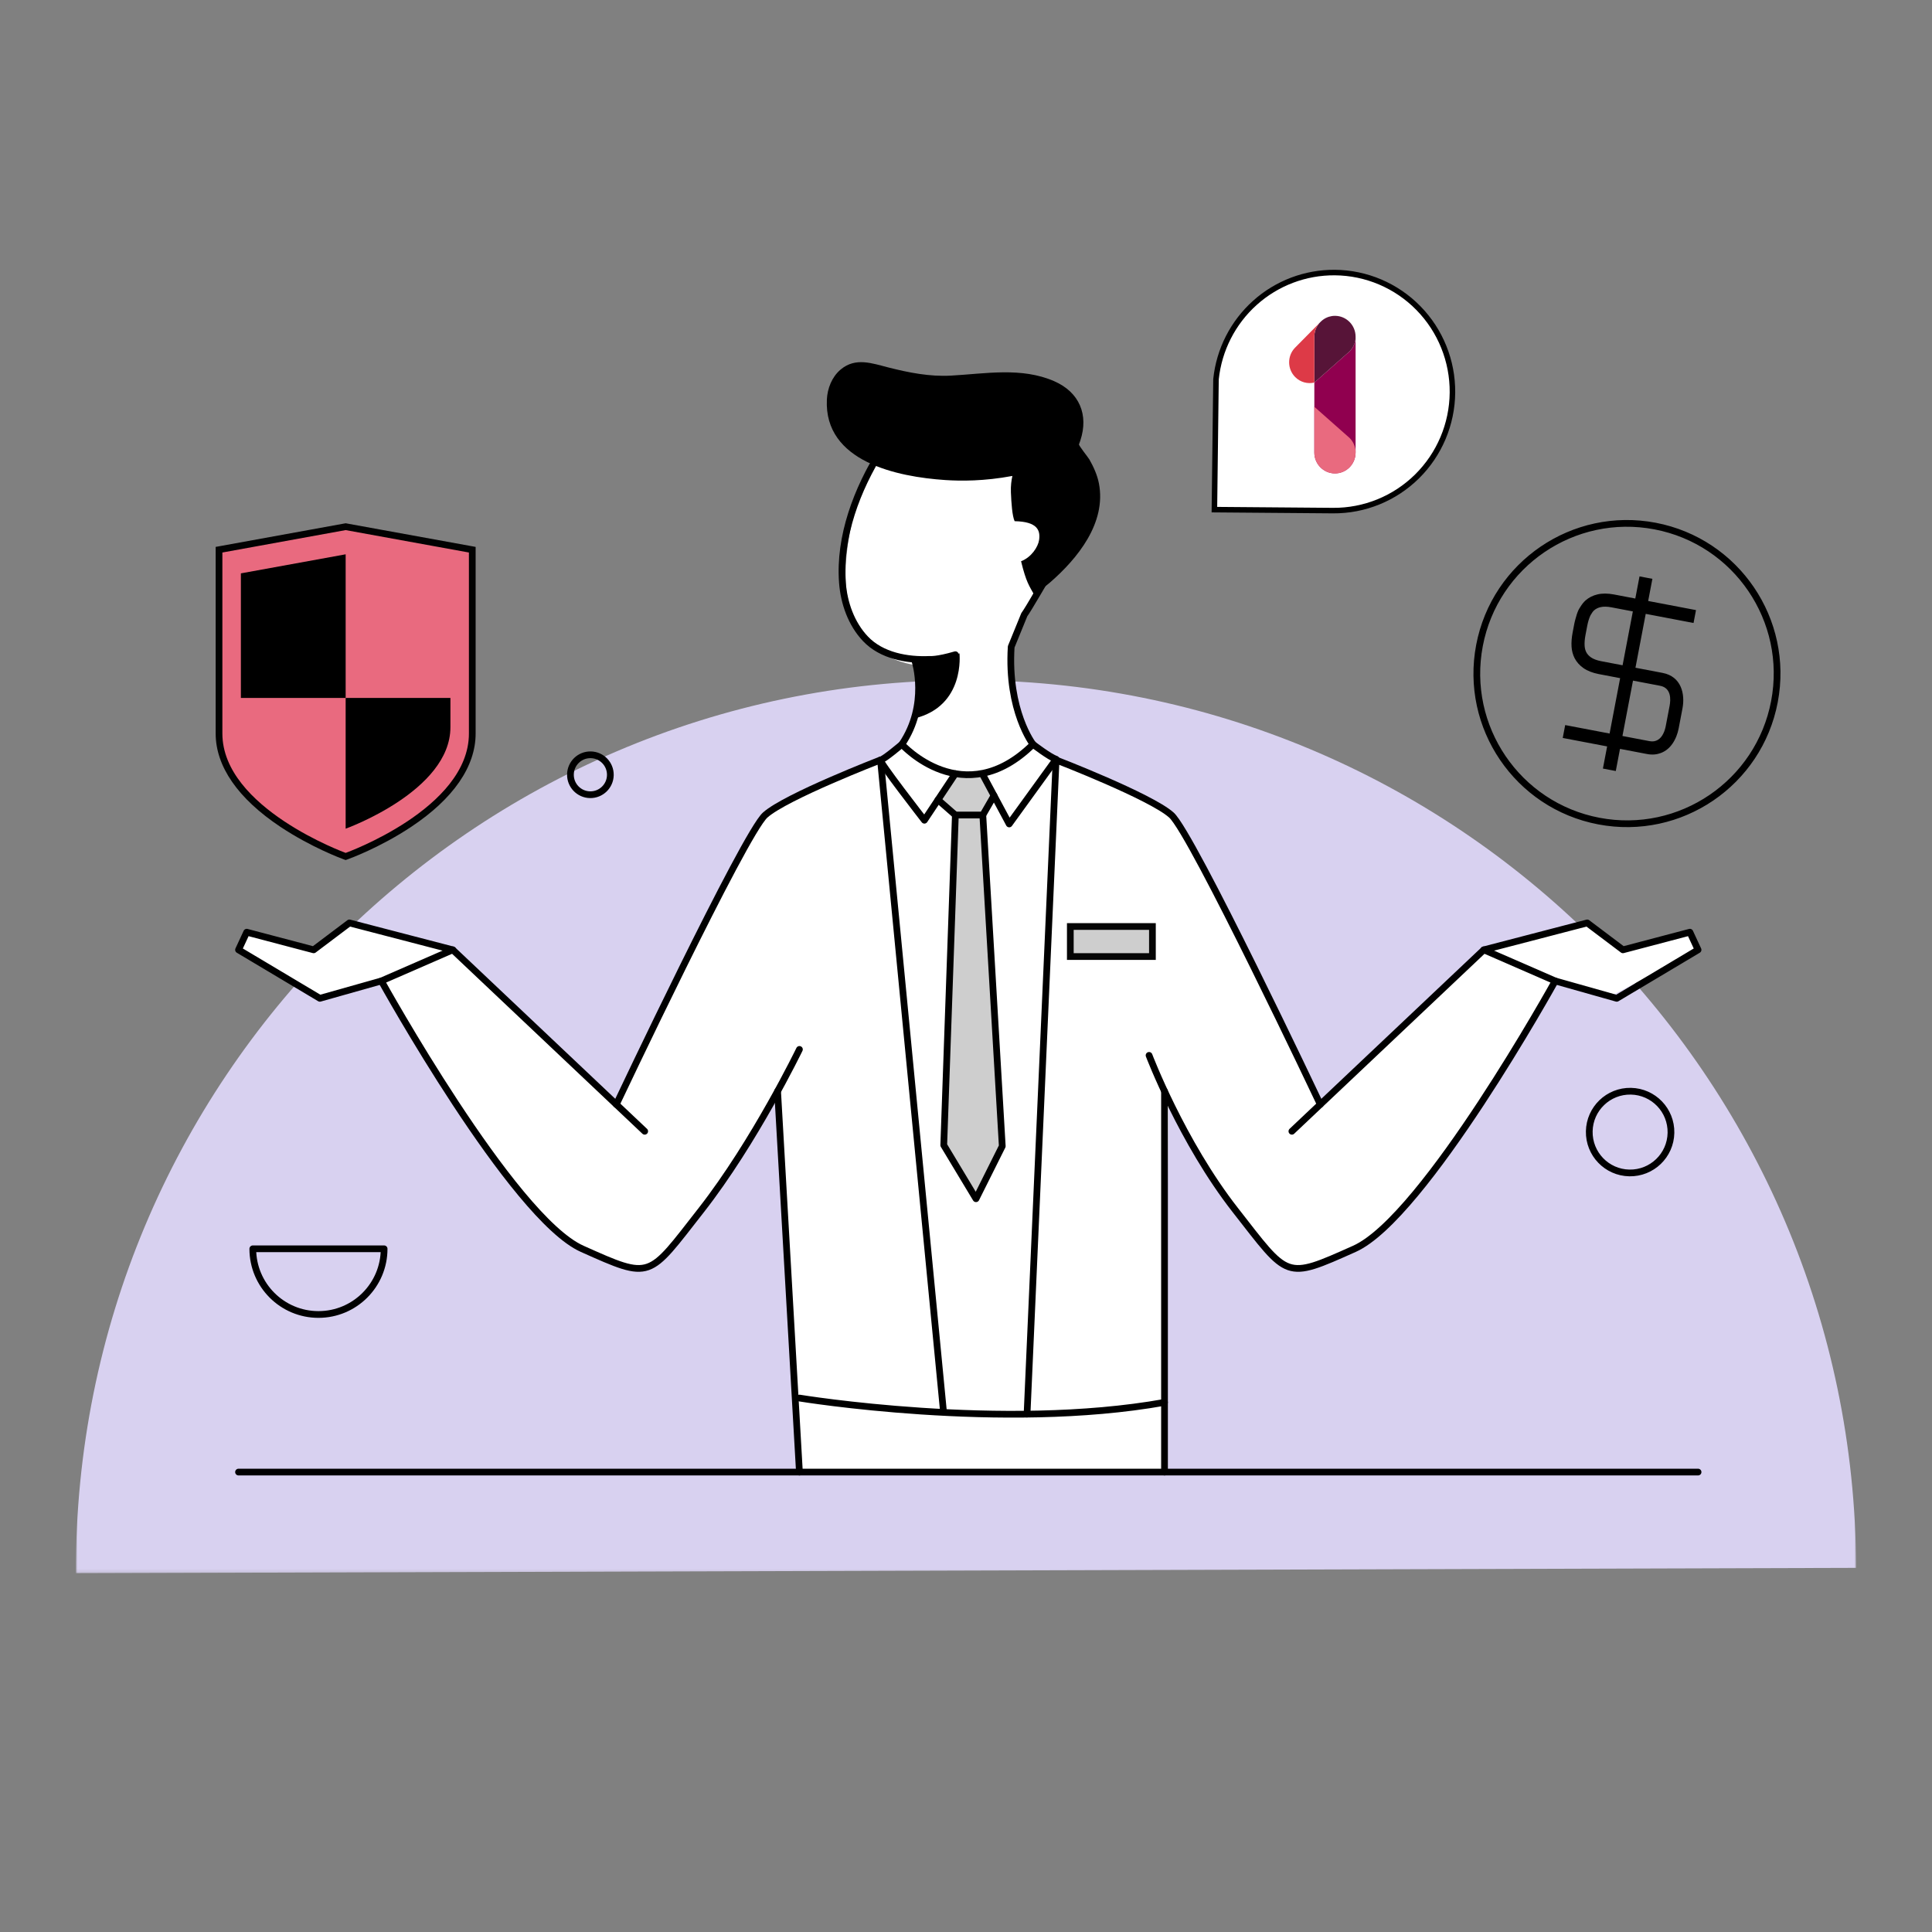 <?xml version="1.0" encoding="UTF-8"?>
<svg width="560px" height="560px" viewBox="0 0 560 560" version="1.1" xmlns="http://www.w3.org/2000/svg" xmlns:xlink="http://www.w3.org/1999/xlink">
    <rect x="0" y="0" width="560" height="560" fill="#808080" stroke="none"/>
    <title>business</title>
    <defs>
        <polygon id="path-1" points="0 0 516 0 516 258.85 0 258.85"></polygon>
    </defs>
    <g id="business" stroke="none" stroke-width="1" fill="none" fill-rule="evenodd">
        <g id="Group-60" transform="translate(22, 104.975)">
            <g id="Group-3" transform="translate(0, 92.176)">
                <mask id="mask-2" fill="white">
                    <use xlink:href="#path-1"></use>
                </mask>
                <g id="Clip-2"></g>
                <path d="M257.225,0 C399.716,-0.426 515.572,114.77 516,257.3 L-0,258.85 C-0.426,116.319 114.737,0.429 257.225,0" id="Fill-1" fill="#D8D1F0" mask="url(#mask-2)"></path>
            </g>
            <path d="M233.182,22.115 C233.182,22.115 204.453,81.903 244.05,87.952 C244.05,87.952 249.884,114.636 222.055,119.592 C222.055,119.592 202.491,127.058 197.81,133.852 C193.129,140.646 156.639,215.149 156.639,215.149 L108.556,170.338 L79.387,162.538 L69.147,169.912 L49.031,164.551 L47.138,170.338 L70.306,184.151 L89.339,179.012 C89.339,179.012 134.246,269.419 165.699,262.102 C165.699,262.102 175.09,260.04 204.042,211.318 L209.586,321.002 L315.539,322.099 L316.745,213.446 C316.745,213.446 343.809,266.568 354.781,262.689 C365.753,258.809 374.361,264.876 408.092,213.553 L428.792,179.058 L444.705,183.854 L470.192,170.338 L467.426,164.551 L448.342,170.643 L437.436,162.538 L408.092,170.338 L360.692,215.149 C360.692,215.149 327.049,144.984 319.52,133.852 C319.52,133.852 324.95,132.07 289.212,117.334 C289.212,117.334 271.55,116.506 271.107,90.164 C271.107,90.164 268.835,81.38 280.173,62.357 L285.658,25.631 L271.395,15.165 L244.05,17.726 L233.182,22.115 Z" id="Fill-4" fill="#FFFFFF"></path>
            <path d="M254.122,119.124 C254.122,119.124 262.031,120.978 262.873,119.592 L266.117,125.638 L262.915,131.991 L268.512,226.616 L260.898,242.485 L251.444,227.104 L254.917,131.264 L249.883,126.847 L254.122,119.124 Z" id="Fill-6" fill="#CECECE"></path>
            <path d="M70.306,276.035 C80.817,276.035 89.339,267.511 89.339,256.997 L51.273,256.997 C51.273,267.511 59.794,276.035 70.306,276.035 Z" id="Stroke-8" stroke="#000000" stroke-width="1.95" stroke-linecap="round" stroke-linejoin="round"></path>
            <path d="M462.339,223.392 C462.214,229.934 456.811,235.135 450.271,235.009 C443.731,234.885 438.531,229.479 438.656,222.938 C438.781,216.396 444.184,211.195 450.725,211.32 C457.264,211.445 462.464,216.849 462.339,223.392 Z" id="Stroke-10" stroke="#000000" stroke-width="1.95" stroke-linecap="round" stroke-linejoin="round"></path>
            <path d="M154.912,119.703 C154.851,122.898 152.212,125.439 149.017,125.377 C145.823,125.316 143.284,122.677 143.345,119.482 C143.406,116.287 146.044,113.746 149.239,113.807 C152.433,113.869 154.973,116.508 154.912,119.703 Z" id="Stroke-12" stroke="#000000" stroke-width="1.95" stroke-linecap="round" stroke-linejoin="round"></path>
            <path d="M221.582,2.209 C221.635,2.164 221.688,2.12 221.741,2.076 C226.03,-1.46 230.769,0.334 235.52,1.54 C241.445,3.044 247.456,4.233 253.6,3.901 C263.585,3.361 274.069,1.356 283.588,5.527 C290.846,8.707 293.623,15.22 291.134,22.738 C291.014,23.101 290.884,23.461 290.747,23.818 C290.629,24.128 293.481,27.705 293.75,28.179 C294.968,30.317 296.061,32.724 296.528,35.151 C298.731,46.59 290.362,56.895 282.344,63.87 C281.949,64.214 277.798,67.495 277.836,67.565 C276.334,64.819 275.464,63.875 273.962,57.709 C276.966,56.544 278.9,53.544 279.191,51.519 C279.578,48.814 278.788,46.216 272.096,46.095 C271.397,44.594 271.144,40.839 271.016,37.735 C270.938,35.842 271.169,34.219 271.447,32.98 C263.262,34.513 256.501,34.471 251.953,34.166 C238.154,33.24 216.816,28.882 217.673,10.838 C217.827,7.595 219.126,4.324 221.582,2.209" id="Fill-16" fill="#000000"></path>
            <path d="M243.224,86.69 C243.224,86.69 247.271,99.155 239.413,110.774 C239.413,110.774 257.3,130.617 277.424,110.774 C277.424,110.774 269.949,101.105 271.1,82.501 L274.902,73.188 C275.828,72.032 281.912,61.484 282.384,60.735" id="Stroke-18" stroke="#000000" stroke-width="1.95" stroke-linecap="round" stroke-linejoin="round"></path>
            <path d="M233.443,25.631 C226.452,36.763 221.164,50.547 222.181,63.908 C222.631,69.821 224.74,75.847 228.873,80.201 C233.536,85.113 240.978,86.453 247.497,86.157 C247.497,86.157 249.506,86.381 254.917,84.797" id="Stroke-20" stroke="#000000" stroke-width="1.95" stroke-linecap="round" stroke-linejoin="round"></path>
            <path d="M242.998,86.083 C242.998,86.083 249.506,87.174 256.105,84.401 C256.105,84.401 257.873,99.716 242.998,103.28 C242.998,103.28 244.938,89.086 242.998,86.083" id="Fill-22" fill="#000000"></path>
            <path d="M239.413,110.773 C239.413,110.773 234.084,115.303 233.221,115.303 C232.359,115.303 245.943,132.773 245.943,132.773 L254.917,119.274" id="Stroke-24" stroke="#000000" stroke-width="1.95" stroke-linecap="round" stroke-linejoin="round"></path>
            <path d="M277.424,110.773 C277.424,110.773 282.168,114.44 284.109,115.087 L270.524,133.852 L262.873,119.592" id="Stroke-26" stroke="#000000" stroke-width="1.95" stroke-linecap="round" stroke-linejoin="round"></path>
            <polyline id="Stroke-28" stroke="#000000" stroke-width="1.95" stroke-linecap="round" stroke-linejoin="round" points="249.883 126.847 254.917 131.264 262.873 131.264 266.117 125.638"></polyline>
            <polyline id="Stroke-30" stroke="#000000" stroke-width="1.95" stroke-linecap="round" stroke-linejoin="round" points="254.917 131.263 251.55 226.956 260.898 242.485 268.512 227.244 262.873 131.263"></polyline>
            <path d="M251.445,303.925 L233.221,115.303 C233.221,115.303 205.837,125.871 199.8,131.263 C193.762,136.656 156.638,215.15 156.638,215.15" id="Stroke-32" stroke="#000000" stroke-width="1.95" stroke-linecap="round" stroke-linejoin="round"></path>
            <path d="M164.869,222.93 L109.238,170.338 L88.538,179.361 C88.538,179.361 126.488,247.949 146.756,257.008 C167.025,266.067 165.731,265.635 181.256,245.792 C196.781,225.949 209.718,199.204 209.718,199.204" id="Stroke-34" stroke="#000000" stroke-width="1.95" stroke-linecap="round" stroke-linejoin="round"></path>
            <polyline id="Stroke-36" stroke="#000000" stroke-width="1.95" stroke-linecap="round" stroke-linejoin="round" points="109.238 170.338 79.266 162.538 68.916 170.338 49.51 165.226 47.138 170.338 70.713 184.394 88.538 179.362"></polyline>
            <path d="M360.692,215.149 C360.692,215.149 323.568,136.655 317.53,131.264 C311.493,125.872 284.109,115.303 284.109,115.303 L275.699,304.896" id="Stroke-38" stroke="#000000" stroke-width="1.95" stroke-linecap="round" stroke-linejoin="round"></path>
            <path d="M352.461,222.93 L408.092,170.338 L428.792,179.361 C428.792,179.361 390.843,247.949 370.574,257.008 C350.305,266.067 351.599,265.635 336.074,245.792 C320.549,225.949 311.062,200.93 311.062,200.93" id="Stroke-40" stroke="#000000" stroke-width="1.95" stroke-linecap="round" stroke-linejoin="round"></path>
            <polyline id="Stroke-42" stroke="#000000" stroke-width="1.95" stroke-linecap="round" stroke-linejoin="round" points="408.092 170.338 438.064 162.538 448.414 170.338 467.82 165.226 470.192 170.338 446.617 184.394 428.792 179.362"></polyline>
            <line x1="315.539" y1="321.714" x2="315.539" y2="211.318" id="Stroke-44" stroke="#000000" stroke-width="1.95" stroke-linecap="round" stroke-linejoin="round"></line>
            <line x1="203.39" y1="211.318" x2="209.718" y2="321.714" id="Stroke-46" stroke="#000000" stroke-width="1.95" stroke-linecap="round" stroke-linejoin="round"></line>
            <path d="M209.718,300.257 C209.718,300.257 268.555,309.93 315.539,301.508" id="Stroke-48" stroke="#000000" stroke-width="1.95" stroke-linecap="round" stroke-linejoin="round"></path>
            <polygon id="Fill-50" fill="#CECECE" points="288.237 172.284 312.036 172.284 312.036 163.577 288.237 163.577"></polygon>
            <path d="M313.01,162.602 L311.062,162.602 L289.212,162.602 L287.263,162.602 L287.263,164.551 L287.263,171.309 L287.263,173.258 L289.212,173.258 L311.062,173.258 L313.01,173.258 L313.01,171.309 L313.01,164.551 L313.01,162.602 Z M289.212,171.309 L311.062,171.309 L311.062,164.551 L289.212,164.551 L289.212,171.309 Z" id="Fill-52" fill="#050505"></path>
            <path d="M77.856,143.159 C77.765,143.125 68.71,139.8 59.784,133.854 C47.812,125.88 41.484,116.816 41.484,107.641 L41.484,54.36 L78.189,47.686 L114.891,54.36 L114.891,107.641 C114.891,116.885 108.564,125.971 96.592,133.918 C87.665,139.843 78.609,143.127 78.518,143.16 L78.187,143.279 L77.856,143.159 Z" id="Fill-53" fill="#E96A7F"></path>
            <path d="M78.189,46.695 L77.841,46.759 L42.11,53.256 L40.51,53.547 L40.51,55.174 L40.51,107.641 C40.51,117.157 46.988,126.502 59.244,134.666 C68.267,140.676 77.149,143.938 77.524,144.074 L78.185,144.315 L78.848,144.077 C79.221,143.943 88.106,140.72 97.13,134.73 C109.387,126.594 115.866,117.226 115.866,107.641 L115.866,55.174 L115.866,53.547 L114.266,53.256 L78.538,46.759 L78.189,46.695 Z M78.189,48.676 L113.917,55.174 L113.917,107.641 C113.917,129.411 78.189,142.242 78.189,142.242 C78.189,142.242 42.459,129.245 42.459,107.641 L42.459,55.174 L78.189,48.676 Z" id="Fill-54" fill="#020202"></path>
            <polygon id="Fill-55" fill="#000000" points="78.189 55.695 47.82 61.218 47.82 97.326 78.189 97.326"></polygon>
            <path d="M78.189,97.326 L78.189,135.224 C78.189,135.224 108.556,124.317 108.556,105.813 L108.556,97.326 L78.189,97.326 Z" id="Fill-56" fill="#000000"></path>
            <line x1="47.138" y1="321.714" x2="470.192" y2="321.714" id="Stroke-57" stroke="#000000" stroke-width="1.95" stroke-linecap="round" stroke-linejoin="round"></line>
            <path d="M492.328,98.411 C487.829,122.026 465.044,137.52 441.436,133.019 C417.829,128.518 402.339,105.727 406.838,82.113 C411.338,58.499 434.123,43.004 457.73,47.505 C481.337,52.006 496.828,74.797 492.328,98.411 Z" id="Stroke-58" stroke="#000000" stroke-width="1.95" stroke-linecap="round" stroke-linejoin="round"></path>
            <path d="M461.011,104.516 L460.835,105.439 C460.581,106.773 459.953,108.662 458.512,109.496 C457.882,109.859 457.115,110.04 456.132,109.852 L448.276,108.355 L451.257,92.707 L451.334,92.305 L456.016,93.197 L459.19,93.802 C462.434,94.42 462.305,97.723 461.941,99.637 L461.011,104.516 Z M449.207,83.174 L448.314,87.858 L448.006,87.799 L442.137,86.68 C440.868,86.438 439.858,86.06 439.145,85.563 C438.529,85.128 438.074,84.624 437.79,84.069 C437.513,83.522 437.354,82.911 437.311,82.214 C437.256,81.296 437.34,80.247 437.559,79.1 L437.935,77.127 L438.069,76.425 C438.288,75.275 438.595,74.271 438.976,73.452 C439.023,73.352 439.081,73.275 439.133,73.182 C439.407,72.675 439.72,72.237 440.104,71.898 C440.575,71.482 441.184,71.186 441.91,71.012 C442.766,70.806 443.845,70.826 445.112,71.068 L451.289,72.245 L449.207,83.174 Z M459.902,90.067 L453.317,88.811 L452.302,88.618 L452.045,88.569 L452.294,87.268 L455.021,72.956 L467.429,75.323 L468.882,75.599 L469.238,73.733 L469.593,71.867 L455.732,69.224 L456.955,62.804 L455.089,62.448 L453.224,62.092 L452,68.513 L445.823,67.335 C444.025,66.992 442.411,66.986 441.028,67.316 C439.697,67.635 438.542,68.214 437.589,69.051 C436.999,69.578 436.522,70.212 436.091,70.903 C435.902,71.208 435.702,71.497 435.537,71.839 C435.17,72.63 434.881,73.548 434.634,74.517 C434.531,74.912 434.419,75.293 434.34,75.714 L433.83,78.389 C433.552,79.845 433.45,81.207 433.521,82.448 C433.6,83.68 433.89,84.772 434.408,85.798 C434.981,86.907 435.836,87.872 436.967,88.673 C438.13,89.485 439.632,90.071 441.429,90.413 L447.605,91.591 L447.341,92.98 L444.547,107.644 L433.13,105.467 L431.677,105.19 L431.322,107.057 L430.966,108.923 L443.836,111.376 L442.612,117.796 L444.478,118.152 L446.344,118.508 L447.567,112.088 L455.423,113.586 C456.954,113.878 458.26,113.719 459.396,113.291 C460.787,112.767 461.903,111.822 462.738,110.633 C463.672,109.304 464.275,107.707 464.572,106.149 L465.678,100.343 C466.451,96.259 465.407,91.116 459.902,90.067 L459.902,90.067 Z" id="Fill-59" fill="#000000"></path>
        </g>
        <g id="Group-19" transform="translate(352, 79)">
            <path d="M34.916,0.001 C26.371,-0.068 18.107,3.061 11.739,8.778 C5.368,14.497 1.347,22.392 0.463,30.923 L0,68.72 L34.36,68.999 C43.474,69.073 52.243,65.508 58.738,59.092 C65.233,52.675 68.925,43.929 68.999,34.779 C69.072,25.629 65.522,16.824 59.131,10.303 C52.74,3.782 44.029,0.075 34.916,0.001 L34.916,0.001 Z" id="Fill-109" stroke="#000000" stroke-width="1.6" fill="#FFFFFF"></path>
            <g id="Group-17" transform="translate(21.66, 12.546)">
                <path d="M17.547,10.281 L7.307,19.341 L7.307,39.613 C7.307,42.955 9.984,45.663 13.287,45.663 C16.589,45.663 19.266,42.955 19.266,39.613 L19.266,6.584 C19.141,7.934 18.568,9.248 17.547,10.281" id="Fill-106" fill="#90004F"></path>
                <path d="M17.547,10.281 C18.568,9.248 19.141,7.934 19.266,6.584 L19.266,6.05 C19.266,2.709 16.589,0 13.287,0 C12.673,0 12.081,0.094 11.523,0.268 C11.491,0.279 11.459,0.291 11.427,0.302 C11.292,0.347 11.16,0.396 11.03,0.449 C10.873,0.516 10.718,0.587 10.566,0.667 C10.563,0.669 10.559,0.671 10.555,0.672 C10.037,0.949 9.55,1.307 9.113,1.749 L8.746,2.12 C7.851,3.177 7.307,4.548 7.307,6.05 L7.307,19.341 L17.547,10.281 Z" id="Fill-107" fill="#571438"></path>
                <path d="M17.546,35.419 C18.567,36.452 19.141,37.767 19.266,39.116 L19.266,39.65 C19.266,42.992 16.589,45.701 13.286,45.701 L13.286,45.701 C12.672,45.701 12.08,45.607 11.522,45.433 C11.49,45.422 11.458,45.41 11.426,45.399 C11.291,45.354 11.159,45.305 11.029,45.252 C10.872,45.185 10.717,45.114 10.565,45.034 C10.562,45.032 10.558,45.031 10.554,45.029 C10.036,44.753 9.549,44.394 9.112,43.953 L8.745,43.581 C7.85,42.523 7.306,41.152 7.306,39.65 L7.306,26.358 L17.546,35.419 Z" id="Fill-108" fill="#E96A7F"></path>
                <path d="M7.307,6.05 C7.307,4.549 7.851,3.177 8.746,2.12 L1.747,9.202 C-0.582,11.559 -0.582,15.379 1.747,17.735 L1.747,17.735 C3.256,19.262 5.371,19.793 7.307,19.341 L7.307,6.05 Z" id="Fill-109" fill="#DD3A47"></path>
            </g>
        </g>
    </g>
</svg>